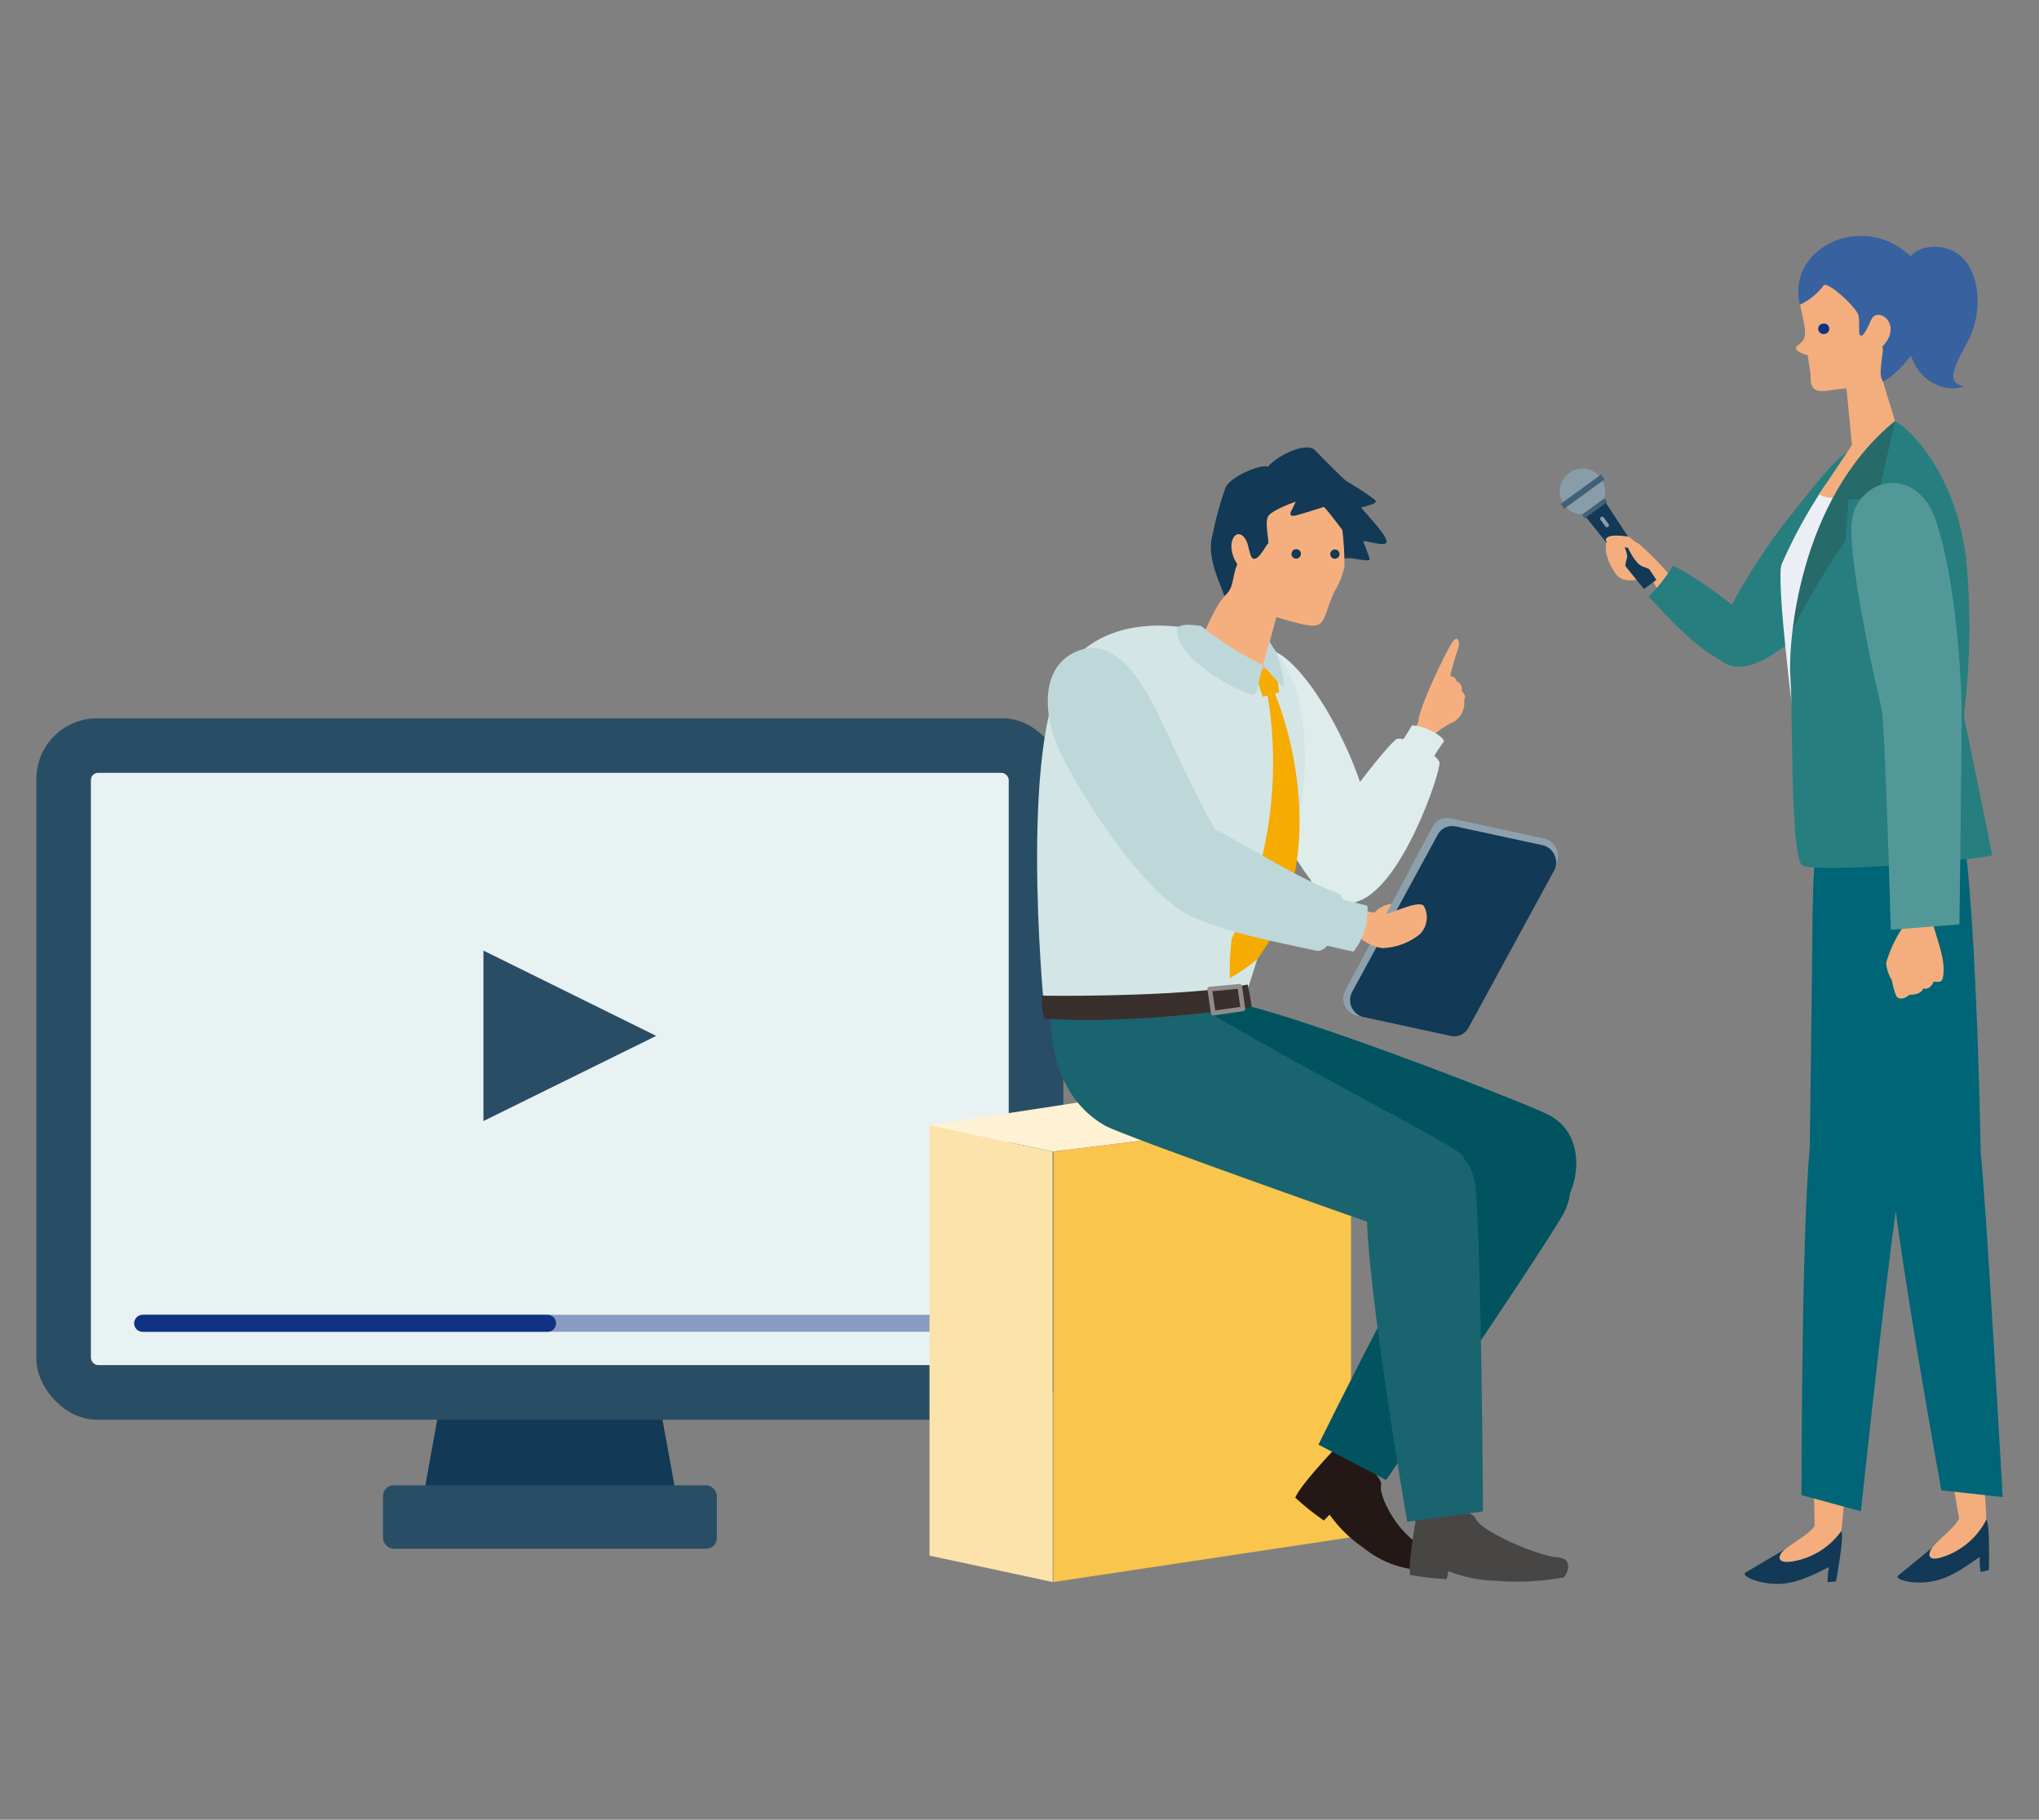 <?xml version="1.0" encoding="UTF-8"?>
<svg id="_レイヤー_2" data-name="レイヤー 2" xmlns="http://www.w3.org/2000/svg" width="354" height="316" xmlns:xlink="http://www.w3.org/1999/xlink" viewBox="0 0 354 316">
  <rect x="0" y="0" width="354" height="316" fill="#808080" stroke="none"/>
  <defs>
    <style>
      .cls-1 {
        clip-path: url(#clippath);
      }

      .cls-2, .cls-3 {
        fill: none;
      }

      .cls-2, .cls-4, .cls-5, .cls-6, .cls-7, .cls-8, .cls-9, .cls-10, .cls-11, .cls-12, .cls-13, .cls-14, .cls-15, .cls-16, .cls-17, .cls-18, .cls-19, .cls-20, .cls-21, .cls-22, .cls-23, .cls-24, .cls-25, .cls-26, .cls-27, .cls-28, .cls-29, .cls-30 {
        stroke-width: 0px;
      }

      .cls-3 {
        stroke: #918c8a;
        stroke-linecap: round;
        stroke-linejoin: round;
        stroke-width: .81px;
      }

      .cls-31 {
        opacity: .2;
      }

      .cls-4 {
        fill: #f4ae7d;
      }

      .cls-5 {
        fill: #f9c54c;
      }

      .cls-6 {
        fill: #539899;
      }

      .cls-7 {
        fill: #484545;
      }

      .cls-8 {
        fill: #2a4d66;
      }

      .cls-9 {
        fill: #277e7f;
      }

      .cls-10 {
        fill: #899caa;
      }

      .cls-11 {
        fill: #899bc3;
      }

      .cls-12 {
        fill: #37629f;
      }

      .cls-13 {
        fill: #392f2c;
      }

      .cls-14 {
        fill: #19646f;
      }

      .cls-15 {
        fill: #0f3284;
      }

      .cls-16 {
        fill: #426177;
      }

      .cls-17 {
        fill: #231815;
      }

      .cls-18 {
        fill: #123955;
      }

      .cls-19 {
        fill: #dfecec;
      }

      .cls-20 {
        fill: #d4e5e5;
      }

      .cls-21 {
        fill: #bed8d9;
      }

      .cls-22 {
        fill: #8da0ad;
      }

      .cls-23 {
        fill: #fce3ab;
      }

      .cls-24 {
        fill: #fef1d4;
      }

      .cls-25 {
        fill: #ebeff5;
      }

      .cls-26 {
        fill: #f6ab00;
      }

      .cls-27 {
        fill: #e9f2f2;
      }

      .cls-28 {
        fill: #f5af7e;
      }

      .cls-29 {
        fill: #00535f;
      }

      .cls-30 {
        fill: #006577;
      }
    </style>
    <clipPath id="clippath">
      <path class="cls-2" d="m329,73.099c3.858,2.199,10.86,10.821,12.364,24.035.843,9.067.707,18.199-.405,27.237,0,0,4.861,23.514,4.899,24.092s-27.102,3.163-32.792,1.929c-2.334-.502-1.755-26.793-2.218-32.599-.463-5.806,1.273-30.94,18.151-44.693Z"/>
    </clipPath>
  </defs>
  <g id="_レイヤー_1-2" data-name="レイヤー 1">
    <g>
      <g id="_レイヤー_1-3" data-name="レイヤー 1">
        <g>
          <g>
            <g>
              <polygon class="cls-18" points="76.637 242.517 114.29 242.517 118.09 263.427 72.857 263.427 76.637 242.517"/>
              <rect class="cls-8" x="6.308" y="124.736" width="178.311" height="121.812" rx="10.551" ry="10.551"/>
              <rect class="cls-27" x="15.78" y="134.207" width="159.349" height="102.851" rx="1.254" ry="1.254"/>
              <rect class="cls-8" x="66.491" y="257.929" width="57.965" height="11.014" rx="1.852" ry="1.852"/>
            </g>
            <polygon class="cls-8" points="113.924 179.885 83.929 165.07 83.929 194.679 113.924 179.885"/>
            <path class="cls-11" d="m166.159,231.271H24.768c-.81,0-1.466-.656-1.466-1.466h0c0-.813.653-1.475,1.466-1.485h141.391c.813.011,1.466.672,1.466,1.485h0c0,.81-.656,1.466-1.466,1.466h0Z"/>
            <path class="cls-15" d="m95.078,231.271H24.768c-.81,0-1.466-.656-1.466-1.466h0c0-.813.653-1.475,1.466-1.485h70.31c.813.011,1.466.672,1.466,1.485h0c0,.81-.656,1.466-1.466,1.466h0Z"/>
          </g>
          <g>
            <g>
              <polygon class="cls-23" points="182.768 274.73 161.376 270.139 161.376 195.393 182.768 199.984 182.768 274.73"/>
              <polygon class="cls-24" points="182.768 199.984 161.376 195.393 203.677 188.931 234.386 193.58 182.768 199.984"/>
              <polygon class="cls-5" points="234.559 266.957 182.864 274.73 182.864 199.984 234.559 193.619 234.559 266.957"/>
            </g>
            <g>
              <path class="cls-29" d="m267.544,211.384s-52.351-7.311-54.936-10.108c-2.585-2.797-9.201-26.812-2.488-27.68,6.713-.868,54.145,17.708,58.64,19.945,8.642,4.282,4.321,18.228-1.215,17.843Z"/>
              <path class="cls-17" d="m232.071,251.236c-1.427,1.524-6.365,6.79-7.195,8.835,1.558,1.439,3.214,2.766,4.957,3.974l1.003-1.022c1.61,2.269,3.616,4.229,5.922,5.787,3.163,2.581,7.144,3.949,11.226,3.858,2.508-.231,4.224-3.163.984-3.549-5.054-.579-9.645-8.815-9.201-11.169s-7.696-6.713-7.696-6.713Z"/>
              <g>
                <path class="cls-28" d="m246.229,125.334c.212-2.739,4.764-11.998,5.787-13.618s1.62-.502,1.08,1.099c-.527,1.505-.971,3.038-1.331,4.591.868.135.81.289,1.1.868.677.267,1.061.986.907,1.697.289.405.907.907.424,1.543.213,1.473-.44,2.936-1.678,3.761-1.121.504-2.172,1.152-3.125,1.929-.564.679-1.074,1.401-1.524,2.16l-2.874-1.273,1.235-2.758Z"/>
                <path class="cls-19" d="m220.189,112.796c5.999.926,15.431,17.997,17.36,28.297,2.373,11.767-.135,15.702-3.858,15.952-6.906.463-15.914-22.491-17.495-26.542s-4.475-19,3.993-17.708Z"/>
                <path class="cls-19" d="m227.615,149.157c1.35-4.687,13.503-20.215,14.872-20.813s7.098,2.662,7.426,4.051-6.693,22.491-14.718,24.285c-8.024,1.794-8.179-5.401-7.581-7.523Z"/>
                <path class="cls-19" d="m243.182,129.038s1.64-2.373,1.929-3.067c2.257,0,5.497,1.929,5.594,2.739-.863,1.172-1.643,2.403-2.334,3.684l-5.189-3.356Z"/>
              </g>
              <path class="cls-14" d="m245.863,215.165s-50.77-17.804-54.01-19.694c-16.299-9.297-7.561-38.579-2.836-33.814,10.262,10.416,60.588,35.377,64.446,38.579,3.858,3.202-2.18,16.107-7.6,14.93Z"/>
              <path class="cls-29" d="m240.655,257.003l-11.747-6.134s21.874-44.674,28.568-51.04c6.693-6.365,19.617,1.562,13.599,11.574s-30.419,45.6-30.419,45.6Z"/>
              <path class="cls-20" d="m181.244,174.657l35.473-3.183,7.195-22.569c4.321-14.66,2.585-26.87,0-31.808-2.585-4.938-3.569-5.112-3.569-5.112l-12.48-2.546s-13.695-3.858-21.778,5.343c-9.625,10.841-4.842,59.874-4.842,59.874Z"/>
              <polygon class="cls-26" points="217.701 116.268 219.224 120.994 222.079 120.242 221.616 116.365 219.321 115.439 217.701 116.268"/>
              <g>
                <path class="cls-18" d="m212.724,103.962c-.424-1.717-3.298-6.886-2.295-10.744.577-2.9,1.357-5.755,2.334-8.545.907-2.025,6.501-4.224,7.33-3.607,1.775-2.045,6.732-4.417,8.217-2.874,1.485,1.543,4.861,4.957,5.478,5.382,1.71.979,3.359,2.062,4.938,3.241.617.656-1.119.907-2.43,1.331,2.103,2.392,4.687,5.189,4.417,6.038s-4.089-.502-4.012-.154,1.003,2.565,1.099,3.086-2.874-.212-3.395-.174c-1.114-.027-2.218.211-3.221.694-3.298,2.18-10.339,6.771-10.339,6.771l-8.121-.444Z"/>
                <path class="cls-28" d="m208.847,110.211c.617-.984,2.199-5.227,4.051-7.002,1.408-1.35,1.061-3.53,1.929-5.208-2.411-3.607-.096-7.021,1.505-4.205.482.829.617,2.893,1.177,3.183.984.54,2.353-2.469,2.643-2.585s-.637-3.511,0-4.726,6.809-3.511,7.716-3.163c1.64.598,3.453,3.298,5.189,5.536.251,2.093.373,4.2.367,6.308-.328,1.595-.943,3.118-1.813,4.494-2.257,4.977-1.08,6.713-6.308,5.362-2.045-.521-3.704-1.042-3.704-1.042l-2.276,8.372c4.379,1.755-15.316.868-10.474-5.324Z"/>
                <path class="cls-18" d="m225.802,96.477c-.162.424-.635.639-1.061.482-.418-.159-.628-.627-.469-1.045.002-.005.004-.01.006-.016.162-.424.635-.639,1.061-.482.418.159.628.627.469,1.045-.002.005-.004.01-.006.016Z"/>
                <path class="cls-18" d="m232.515,96.516c-.17.416-.64.622-1.061.463-.415-.168-.615-.64-.447-1.055.168-.415.64-.615,1.055-.447.409.165.61.627.453,1.039Z"/>
                <path class="cls-18" d="m228.02,79.561c-1.026,2.976-2.231,5.888-3.607,8.719-.694,1.138-.424,1.447.54,1.235s5.17-1.582,5.17-1.582l.405-6.038-2.508-2.334Z"/>
              </g>
              <path class="cls-21" d="m208.538,108.707c3.332,2.666,6.948,4.956,10.783,6.828-1.08,3.241-.829,4.745-1.678,5.092s-13.503-5.613-13.271-11.323c.039-1.331,4.166-.598,4.166-.598Z"/>
              <path class="cls-21" d="m220.382,111.369l-1.061,4.167s2.392,2.816,3.241,3.626-.116-3.163-.482-4.456c-.43-1.176-1-2.297-1.697-3.337Z"/>
              <path class="cls-26" d="m220.015,120.531c.772,4.051,3.704,23.707-6.173,42.437-.284,2.29-.394,4.599-.328,6.906,0,0,4.784-2.758,5.382-4.186,11.863-16.647,4.996-39.485,2.218-45.793-1.119-.926-1.1.637-1.1.637Z"/>
              <g>
                <path class="cls-28" d="m237.935,159.534c.961-1.966,3.158-3,5.285-2.488.781.197,1.358.858,1.447,1.659l-6.732.829Z"/>
                <g>
                  <path class="cls-22" d="m251.958,179.923l-16.589-3.588c-1.617-.506-2.517-2.226-2.012-3.843.076-.242.181-.474.314-.69l15.007-28.162c.556-1.14,1.798-1.777,3.048-1.562l16.589,3.588c1.609.495,2.512,2.2,2.017,3.809-.076.247-.183.484-.319.705l-15.007,28.162c-.55,1.148-1.793,1.793-3.048,1.582Z"/>
                  <path class="cls-18" d="m251.978,179.923l-15.431-3.337c-1.616-.509-2.513-2.231-2.004-3.847.078-.248.187-.485.325-.705l14.698-27.005c.55-1.134,1.787-1.765,3.028-1.543l15.431,3.337c1.616.509,2.513,2.231,2.004,3.847-.078.248-.187.485-.325.705l-14.698,27.005c-.55,1.134-1.787,1.765-3.028,1.543Z"/>
                </g>
                <path class="cls-28" d="m235.196,157.972c1.654.184,3.296.461,4.919.829.598.27,5.98-2.585,7.06-1.524.928,1.624.643,3.669-.694,4.977-1.85,1.482-4.131,2.321-6.501,2.392-1.924-.29-3.667-1.296-4.88-2.816l.096-3.858Z"/>
                <path class="cls-21" d="m183.79,130.022c-2.276-4.822-3.858-14.506,3.723-17.129,6.269-2.199,11.053,5.555,14.351,12.77,4.07,8.892,7.523,15.644,8.95,18.113,3.376,5.787-2.122,16.435-7.002,13.368-4.88-3.067-14.776-16.049-20.022-27.121Z"/>
                <path class="cls-21" d="m203.195,156.679c4.321,4.282,16.762,6.539,25.404,8.429,2.604.579,6.828-8.892,3.491-10.088-9.143-3.279-21.218-12.268-25.076-12.268s-8.584,9.182-3.819,13.927Z"/>
                <path class="cls-21" d="m231.608,155.85l5.787,1.427c.231,2.865-.63,5.711-2.411,7.967-1.312-.231-6.23-1.427-6.23-1.427l2.855-7.967Z"/>
              </g>
              <path class="cls-13" d="m180.954,172.902c6.423.096,26.06,0,35.666-1.929.463,2.257.694,3.858.694,3.858,0,0-19.964,3.183-35.975,2.045-.4-1.284-.531-2.637-.386-3.974Z"/>
              <polygon class="cls-3" points="210.641 175.93 210.023 171.764 215.231 171.282 215.791 175.197 210.641 175.93"/>
              <path class="cls-7" d="m246.114,262.231c-.367,2.045-1.678,9.124-1.292,11.265,2.095.393,4.216.631,6.346.714l.289-1.389c2.579,1.039,5.322,1.607,8.102,1.678,3.968.325,7.962.137,11.882-.559.386-.154,2.16-3.298-1.1-3.511-3.26-.212-13.252-4.456-14.139-6.713s-10.088-1.485-10.088-1.485Z"/>
              <path class="cls-14" d="m257.475,262.462l-13.155,1.813s-8.545-48.976-6.809-57.868c1.736-8.892,17.688-11.574,18.691,0,1.003,11.574,1.273,56.055,1.273,56.055Z"/>
            </g>
          </g>
          <g>
            <g>
              <path class="cls-4" d="m288.357,103.267c-.502-.598-1.505-2.932-2.141-2.971s-4.031,1.408-5.555-.463c-1.215-1.485-2.43-4.34-1.582-5.922,1.061-1.929,3.858-.289,5.401.482,2.31,2.004,4.428,4.219,6.327,6.616l-2.45,2.257Z"/>
              <path class="cls-9" d="m297.983,113.954c-1.929-2.334,6.443-16.396,12.789-24.324s9.413-12.191,12.75-11.902c2.392.212,2.932,15.663,0,19.849s-18.788,24.266-25.539,16.377Z"/>
              <path class="cls-9" d="m306.509,113.105c1.929-3.298-11.4-12.692-16.049-14.891-1.184,1.959-2.602,3.767-4.224,5.382,5.845,6.346,15.759,17.013,20.273,9.51Z"/>
              <g>
                <polygon class="cls-18" points="287.567 100.702 285.406 102.283 275.029 89.417 278.501 86.871 287.567 100.702"/>
                <path class="cls-10" d="m277.941,83.033c1.283,1.767.89,4.24-.878,5.523-1.767,1.283-4.24.89-5.523-.878-1.279-1.762-.893-4.227.864-5.513,1.687-1.302,4.109-.99,5.411.697.043.056.085.113.125.171Z"/>
                <rect class="cls-16" x="270.41" y="84.859" width="8.699" height="1.042" transform="translate(2.386 178.091) rotate(-36.06)"/>
                <rect class="cls-16" x="274.431" y="87.87" width="4.842" height=".81" transform="translate(1.083 179.877) rotate(-36.06)"/>
                <path class="cls-10" d="m279.234,91.462h0c-.123.133-.33.142-.463.019-.007-.006-.013-.012-.019-.019l-.849-1.157c-.13-.135-.13-.348,0-.482h0c.133-.138.352-.143.491-.011.004.003.007.007.011.011l.849,1.157c.125.14.116.353-.019.482Z"/>
              </g>
              <path class="cls-4" d="m282.185,100.451c-.154-1.169-.069-2.357.251-3.491.328-.579-.733-3.414-1.832-3.414-.289,0-1.929,0-1.813,1.312.923,1.984,2.062,3.859,3.395,5.594Z"/>
              <path class="cls-4" d="m282.648,93.179c-.907-.116-3.665-.54-3.858.559,0,.598,1.466,1.003,3.858,1.389,0,0,1.235,2.816,2.565,3.26s1.717.887,1.601.096-3.163-5.15-4.167-5.305Z"/>
            </g>
            <g>
              <g>
                <path class="cls-18" d="m311.273,268.23c-3.318,1.929-7.465,4.379-8.256,4.88s2.238,2.045,6.018,1.929,7.484-2.585,8.526-2.874c-.193.848-.284,1.715-.27,2.585l1.466-.135s1.505-8.121.926-8.7c-5.382,1.678-8.41,2.315-8.41,2.315Z"/>
                <path class="cls-4" d="m316.076,193.58c.347-5.324,11.226-3.569,10.088,4.244-1.138,7.812-6.23,66.895-6.481,68.034-1.716,2.416-4.208,4.172-7.06,4.977-4.591,1.254-4.031-.733-2.778-1.755s4.649-2.932,5.208-4.147c-.347-9.722.135-57.579,1.022-71.351Z"/>
              </g>
              <path class="cls-30" d="m333.514,141.422c3.106,3.858-4.861,60.896-4.861,60.896l-14.467-1.389s.424-32.56.482-40.662c.251-31.229,6.095-34.509,18.846-18.846Z"/>
              <path class="cls-30" d="m314.919,195.22c-2.141,4.398-2.16,64.407-2.16,64.407l10.32,2.816s5.285-49.786,6.944-57.714c4.263-20.235-8.352-23.456-15.104-9.51Z"/>
            </g>
            <g>
              <g>
                <path class="cls-18" d="m336.928,267.535c-2.99,2.508-6.713,5.497-7.407,6.095s2.527,1.678,6.23.926,7.002-3.704,7.986-4.167c-.065.87-.02,1.745.135,2.604l1.427-.367s.212-8.256-.444-8.738c-5.054,2.546-7.928,3.646-7.928,3.646Z"/>
                <path class="cls-4" d="m330.1,193.04c-.502-5.305,10.532-5.266,10.628,2.623s4.205,67.069,4.128,68.226c-1.332,2.635-3.523,4.738-6.211,5.96-4.34,1.929-4.089,0-3.009-1.312s4.128-3.607,4.494-4.899c-1.852-9.49-8.815-56.865-10.03-70.599Z"/>
              </g>
              <path class="cls-30" d="m339.243,138.798c3.646,3.26,4.629,60.935,4.629,60.935l-15.624-1.022s-3.646-30.323-4.649-38.367c-1.832-13.387.617-35.01,15.644-21.546Z"/>
              <path class="cls-30" d="m328.094,196.821c-1.447,4.668,8.95,61.977,8.95,61.977l10.648,1.177s-2.913-52.081-3.858-60.241c-4.803-42.649-11.207-17.727-15.74-2.913Z"/>
            </g>
            <path class="cls-12" d="m326.685,66.367c3.858-1.62,13.676-13.097,5.324-21.565-8.352-8.468-22.048-1.697-19.502,8.159,7.928.849,14.178,13.406,14.178,13.406Z"/>
            <path class="cls-25" d="m316.886,84.248c-2.943,4.349-5.48,8.96-7.581,13.773-.984,2.971,2.16,27.372,2.276,28.683s3.491,19.945,3.491,19.945c3.08.835,6.305.993,9.452.463,3.974-1.042-.617-55.785-.617-55.785l-1.157-5.555-5.864-1.524Z"/>
            <path class="cls-4" d="m322.828,75.317s-5.96,9.027-7.021,10.474c1.929,1.562,7.426,0,8.526-1.312.933-1.81,1.547-3.768,1.813-5.787l-3.318-3.376Z"/>
            <path class="cls-4" d="m329,73.099c-.309-1.177-1.929-5.999-2.025-6.828-1.157-1.119.251-5.266-.174-6.076,3.723-3.858-.81-7.156-1.929-4.668s-1.562,3.009-1.929,2.681,0-1.929-.27-3.376-5.517-6.173-6.076-5.247c-1.07,1.417-2.467,2.555-4.07,3.318.424,2.257,1.37,5.073.502,6.211s-1.794,1.061-.81,1.929c.49.319,1.042.53,1.62.617,0,0,.463,2.932.521,3.646s-.386,3.048,2.855,2.546c1.11-.193,2.231-.322,3.356-.386l1.003,10.301s9.625.926,7.426-4.668Z"/>
            <g>
              <path class="cls-9" d="m329,73.099c3.858,2.199,10.86,10.821,12.364,24.035.843,9.067.707,18.199-.405,27.237,0,0,4.861,23.514,4.899,24.092s-27.102,3.163-32.792,1.929c-2.334-.502-1.755-26.793-2.218-32.599-.463-5.806,1.273-30.94,18.151-44.693Z"/>
              <g class="cls-1">
                <g class="cls-31">
                  <path class="cls-17" d="m329,73.099l-2.99,13.271-5.092.405-.521,7.079s-11.882,16.975-14.486,29.609c-2.604,12.635.772-32.618.772-32.618l22.318-17.746Z"/>
                </g>
              </g>
            </g>
            <g>
              <path class="cls-4" d="m334.903,155.484c-.193,5.247,3.183,9.857,2.43,14.216-.193,1.061-.926.81-1.601.752-.463,1.138-1.312,1.389-1.813,1.196-.482,1.08-1.659,1.042-2.45,1.119-.849.81-1.929.829-2.257.174-.35-.876-.602-1.788-.752-2.72-.566-.903-.91-1.928-1.003-2.99.607-2.114,1.531-4.123,2.739-5.96,1.042-1.62-.463-5.787-.463-5.787h5.17Z"/>
              <path class="cls-6" d="m340.188,160.518l-11.921.945s-1.003-36.225-1.62-38.579c-.617-2.353-5.459-23.514-5.227-31.557s11.169-11.304,14.679-.926c3.511,10.378,4.379,27.237,4.456,31.866s-.367,38.251-.367,38.251Z"/>
            </g>
            <path class="cls-15" d="m315.671,57.166c.03.489.451.861.94.831.008,0,.016-.001.024-.002.5.025.926-.36.951-.86.025-.5-.36-.926-.86-.951-.076-.004-.152.002-.226.017-.489.03-.861.451-.831.94,0,.008.001.016.002.024Z"/>
            <path class="cls-12" d="m331.315,45.129c1.331-2.72,6.134-3.028,8.931-.81,3.086,2.469,4.572,9.317,1.1,15.528-3.241,5.787-2.565,6.578-.463,7.253-3.434,1.35-9.876-1.35-9.645-9.432s.077-12.538.077-12.538Z"/>
          </g>
        </g>
      </g>
      <rect class="cls-2" width="354" height="316"/>
    </g>
  </g>
</svg>